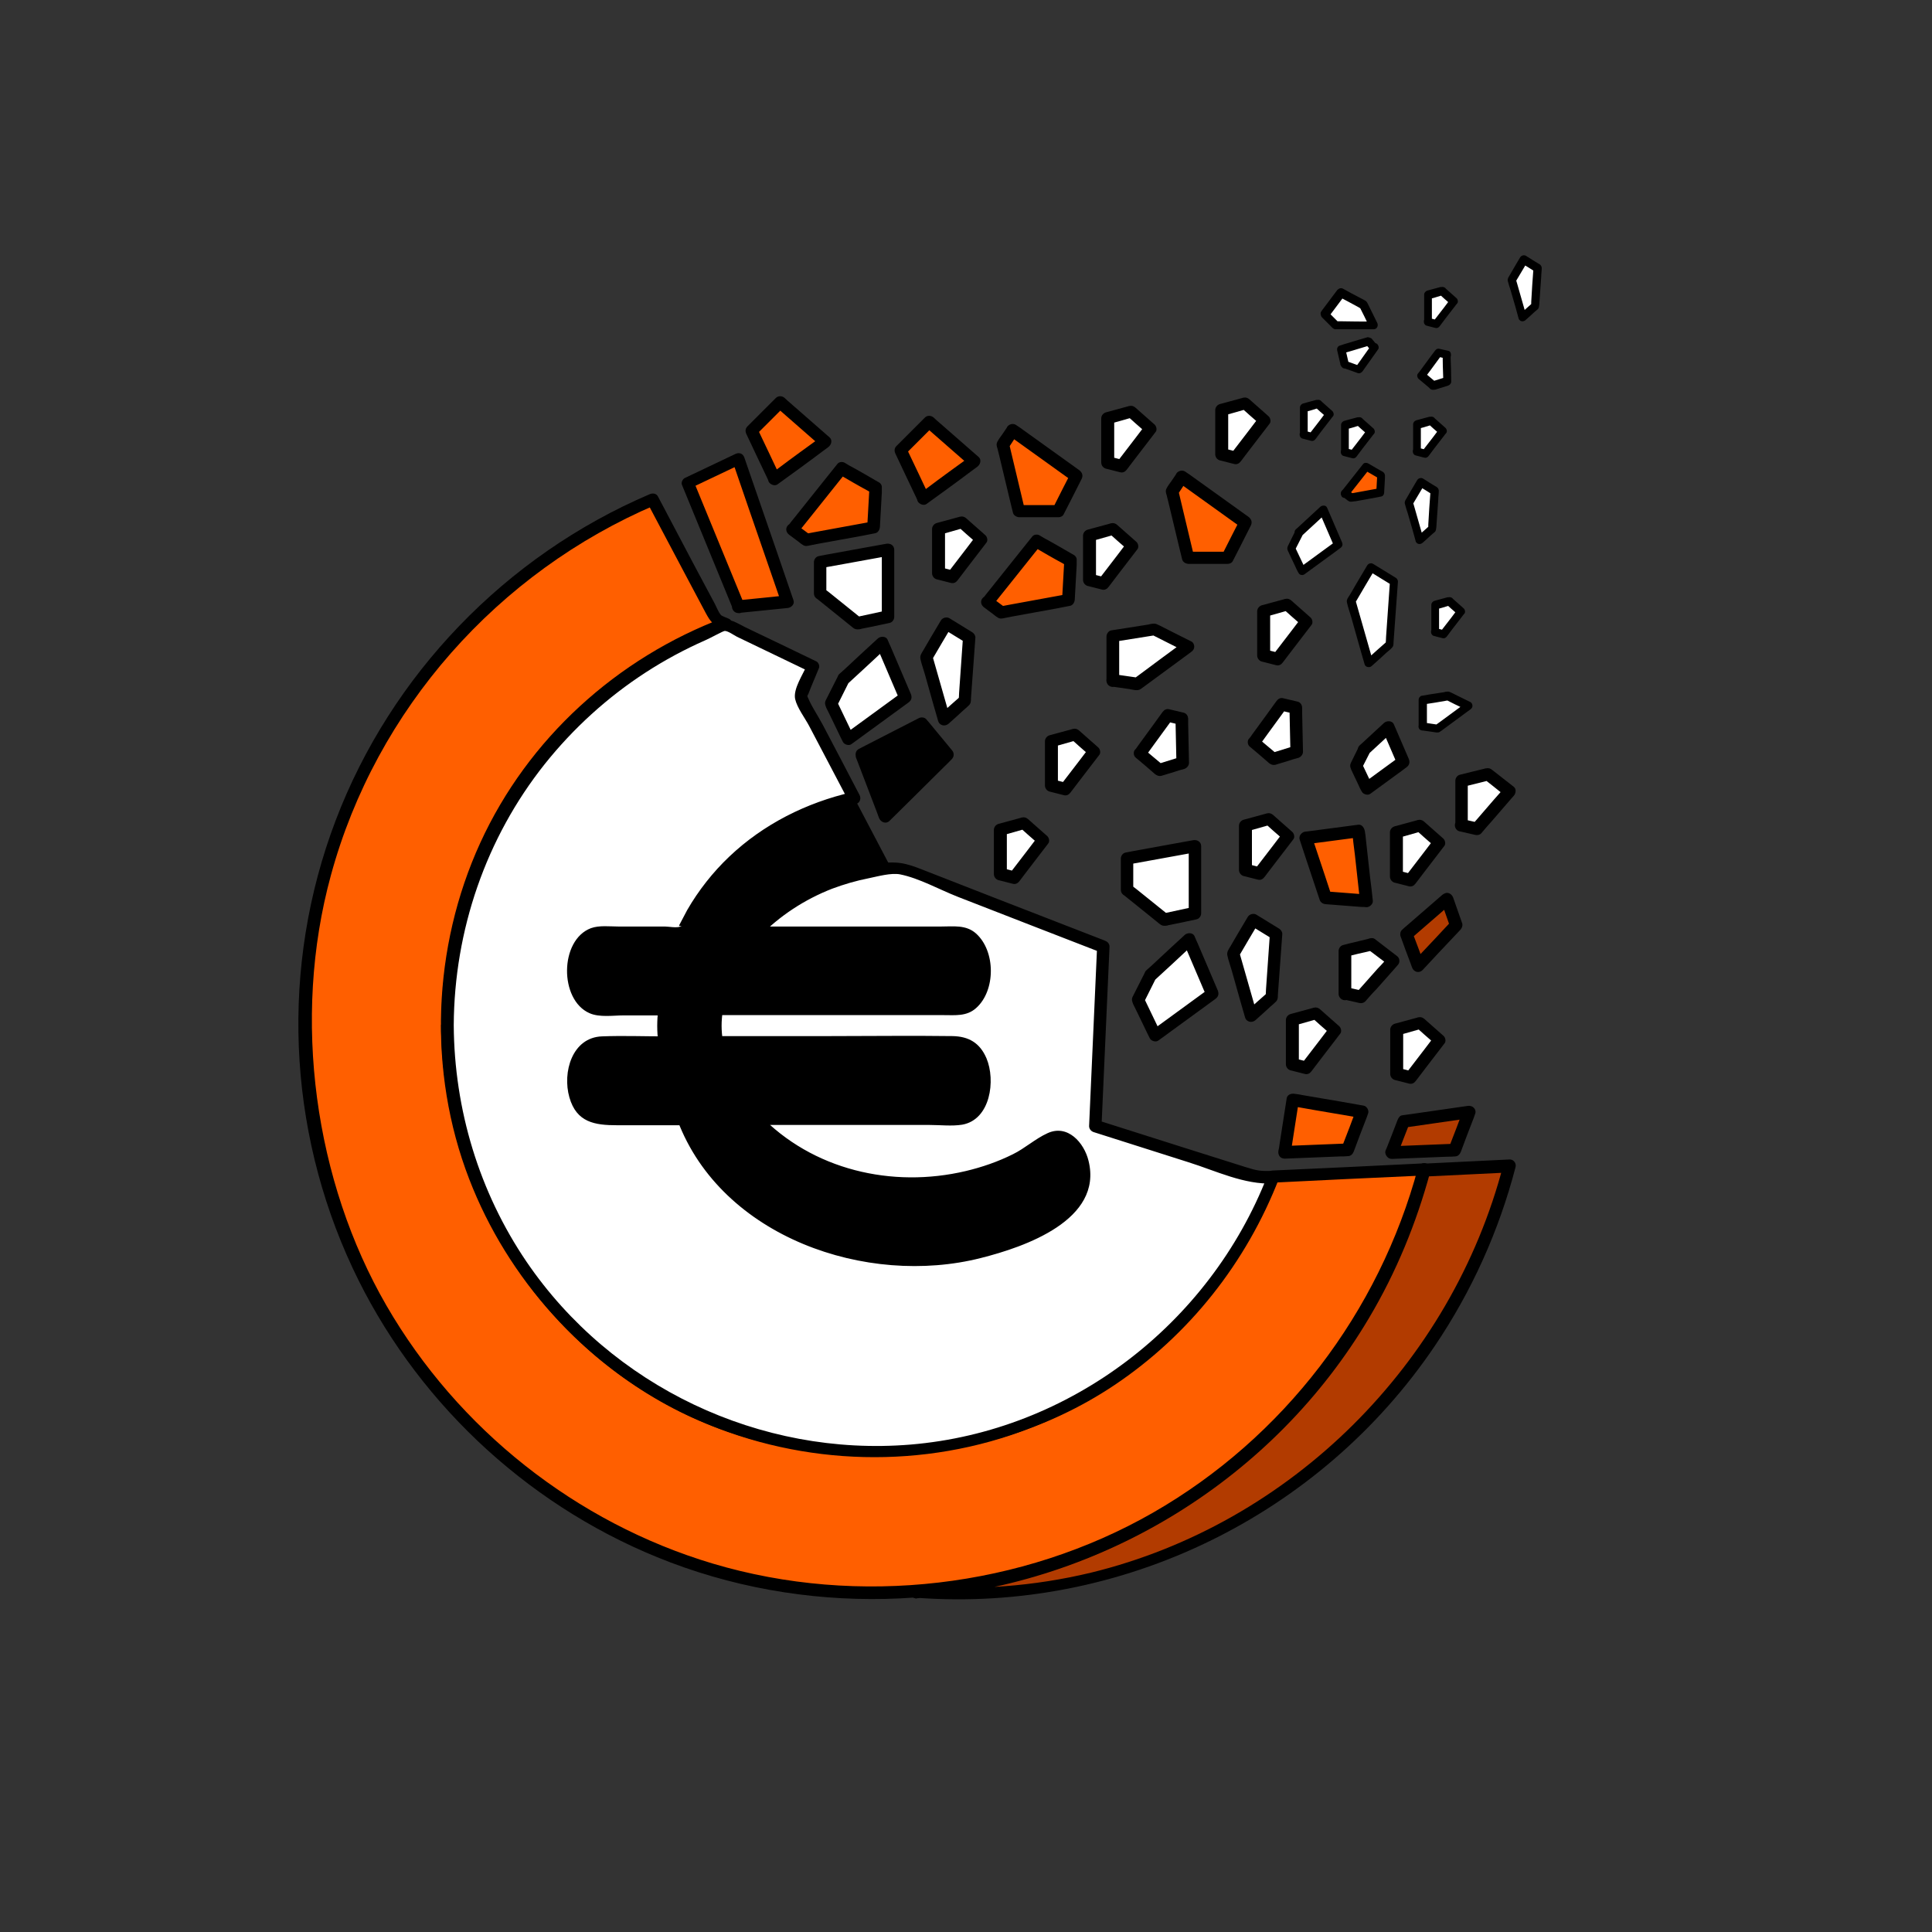 <?xml version="1.0" encoding="UTF-8"?>
<svg id="Layer_1" data-name="Layer 1" xmlns="http://www.w3.org/2000/svg" viewBox="0 0 70 70">
  <rect x="0" y="0" width="70" height="70" fill="#333333" stroke="none"/>
  <defs>
    <style>
      .cls-1 {
        fill: #fff;
      }

      .cls-2 {
        fill: #ff5f00;
      }

      .cls-3 {
        fill: #b23b00;
      }
    </style>
  </defs>
  <g>
    <polygon class="cls-2" points="26.75 21.97 24.92 17.48 26.75 16.61 28.53 21.78 26.75 21.97"/>
    <path d="M26.97,21.91c-.21-.5-.41-1.01-.62-1.51l-.99-2.41c-.08-.19-.15-.37-.23-.56l-.1.25c.61-.29,1.22-.58,1.83-.87l-.33-.13c.2.58.4,1.17.6,1.75.32.93.64,1.85.96,2.78.07.21.15.43.22.64l.22-.28c-.59.06-1.19.12-1.78.18-.12.01-.23.09-.23.23,0,.11.1.24.23.23.59-.06,1.19-.12,1.78-.18.13-.01.27-.13.22-.28-.2-.58-.4-1.17-.6-1.75-.32-.93-.64-1.85-.96-2.78-.07-.21-.15-.43-.22-.64-.05-.15-.19-.2-.33-.13-.61.29-1.22.58-1.83.87-.08.04-.14.17-.1.25.21.5.41,1.01.62,1.51l.99,2.41c.08.19.15.37.23.56.05.11.15.19.28.16.11-.03.2-.16.16-.28Z"/>
  </g>
  <g>
    <polygon class="cls-2" points="28.05 17.35 27.24 15.61 28.27 14.58 29.9 16 28.05 17.35"/>
    <path d="M28.25,17.23c-.24-.51-.48-1.02-.72-1.52-.03-.07-.07-.14-.1-.22l-.04.27.9-.9.13-.13h-.32c.48.42.95.83,1.43,1.25.07.06.14.12.2.18l.05-.35c-.54.39-1.08.78-1.61,1.18-.08.06-.15.11-.23.17-.09.07-.15.2-.08.31.06.09.21.15.31.08.54-.39,1.08-.78,1.61-1.18.08-.06.15-.11.23-.17.11-.08.16-.25.05-.35-.48-.42-.95-.83-1.43-1.25-.07-.06-.14-.12-.2-.18-.09-.08-.23-.09-.32,0l-.9.9-.13.13c-.08.08-.08.18-.04.27.24.51.48,1.02.72,1.52.03.07.07.14.1.22.05.11.21.14.31.08.11-.07.13-.19.08-.31Z"/>
  </g>
  <g>
    <polygon class="cls-2" points="33.45 18.06 32.64 16.32 33.66 15.29 35.3 16.71 33.45 18.06"/>
    <path d="M33.65,17.94c-.24-.51-.48-1.02-.72-1.52-.03-.07-.07-.14-.1-.22l-.04.27.9-.9.13-.13h-.32c.48.42.95.83,1.43,1.25.07.06.14.12.2.18l.05-.35c-.54.39-1.08.78-1.61,1.18-.08.06-.15.11-.23.17-.09.07-.15.2-.08.31.06.09.21.15.31.08.54-.39,1.08-.78,1.61-1.18.08-.06.15-.11.23-.17.11-.08.16-.25.05-.35-.48-.42-.95-.83-1.43-1.25-.07-.06-.14-.12-.2-.18-.09-.08-.23-.09-.32,0l-.9.9-.13.13c-.08.08-.08.18-.04.27.24.51.48,1.02.72,1.52.03.07.07.14.1.22.05.11.21.14.31.08.11-.07.13-.19.08-.31Z"/>
  </g>
  <g>
    <polygon class="cls-2" points="46.55 41.75 46.84 39.85 49.35 40.28 48.83 41.67 46.55 41.75"/>
    <path d="M46.76,41.81c.09-.56.17-1.11.26-1.67.01-.08.02-.15.04-.23l-.28.16c.28.05.57.1.85.15l1.35.23c.1.02.21.04.31.05l-.16-.28c-.15.4-.3.81-.46,1.21l-.06.17.22-.17c-.67.03-1.33.05-2,.08-.09,0-.19,0-.28.01-.12,0-.23.1-.23.23,0,.12.1.23.23.23.67-.03,1.33-.05,2-.08.09,0,.19,0,.28-.01.11,0,.18-.07.22-.17.15-.4.3-.81.46-1.21l.06-.17c.04-.11-.05-.26-.16-.28-.28-.05-.57-.1-.85-.15l-1.35-.23c-.1-.02-.21-.04-.31-.05-.11-.02-.26.03-.28.16-.09.56-.17,1.11-.26,1.67-.01.08-.02.15-.04.23-.02.12.03.25.16.28.11.02.26-.03.28-.16Z"/>
  </g>
  <g>
    <polygon class="cls-2" points="47.32 30.37 49.23 30.12 49.51 32.65 48.04 32.53 47.32 30.37"/>
    <path d="M47.32,30.59c.56-.07,1.11-.15,1.67-.22.08-.01.16-.02.23-.03l-.23-.23c.03.29.06.57.1.86l.15,1.36c.01.1.02.21.04.31l.23-.23c-.43-.03-.86-.07-1.29-.1-.06,0-.12,0-.19-.01l.22.17c-.08-.24-.16-.49-.24-.73l-.39-1.17c-.03-.09-.06-.18-.09-.27-.04-.11-.16-.2-.28-.16-.11.04-.2.16-.16.28.08.24.16.49.24.73l.39,1.17c.03.09.06.18.09.27.03.1.11.16.22.17.43.03.86.07,1.29.1.06,0,.12,0,.19.01.11,0,.24-.11.23-.23-.03-.29-.06-.57-.1-.86l-.15-1.36c-.01-.1-.02-.21-.04-.31s-.09-.24-.23-.23c-.56.07-1.11.15-1.67.22-.08.01-.16.02-.23.03-.12.02-.23.09-.23.23,0,.11.1.24.23.23Z"/>
  </g>
  <g>
    <polygon class="cls-3" points="50.42 41.75 50.86 40.62 53.22 40.28 52.7 41.67 50.42 41.75"/>
    <path d="M50.64,41.81c.13-.33.25-.66.38-.98l.06-.14-.16.16c.69-.1,1.38-.2,2.08-.3.1-.01.19-.03.29-.04l-.28-.28c-.15.4-.3.81-.46,1.21l-.06.17.22-.17c-.67.03-1.33.05-2,.08-.09,0-.19,0-.28.01-.12,0-.23.1-.23.23,0,.12.1.23.23.23.67-.03,1.33-.05,2-.08.09,0,.19,0,.28-.01.11,0,.18-.07.22-.17.15-.4.3-.81.46-1.21l.06-.17c.03-.07,0-.17-.06-.22-.06-.06-.14-.07-.22-.06-.69.1-1.38.2-2.08.3-.1.01-.19.03-.29.04-.08.01-.13.09-.16.16-.13.33-.25.66-.38.98l-.06.14c-.04.11.05.25.16.28.13.03.23-.04.28-.16Z"/>
  </g>
  <g>
    <polygon class="cls-3" points="52.43 32.58 52.76 33.52 51.39 34.99 50.97 33.85 52.43 32.58"/>
    <path d="M52.21,32.64c.11.31.22.63.33.94l.06-.22c-.4.43-.8.86-1.21,1.29-.06.06-.11.12-.17.18l.38.1c-.12-.33-.24-.67-.37-1l-.05-.14-.06.22c.43-.37.85-.74,1.28-1.11.06-.05.12-.1.18-.16.09-.08.09-.24,0-.32-.09-.09-.22-.08-.32,0-.43.37-.85.74-1.28,1.11-.06.05-.12.1-.18.16-.06.05-.08.15-.06.22.12.33.24.67.37,1l.05.14c.03.08.08.13.16.16.08.02.16,0,.22-.06.4-.43.8-.86,1.21-1.29.06-.06.11-.12.17-.18.05-.06.08-.14.06-.22-.11-.31-.22-.63-.33-.94-.04-.11-.16-.2-.28-.16-.11.04-.2.16-.16.28Z"/>
  </g>
  <g>
    <polygon class="cls-2" points="28.71 19.19 30.48 16.98 31.72 17.69 31.64 19.11 29.21 19.56 28.71 19.19"/>
    <path d="M28.87,19.35c.2-.25.4-.5.6-.75l.95-1.19c.07-.09.15-.18.22-.28l-.27.04c.36.21.72.42,1.09.62l.15.09-.11-.19-.07,1.25v.18c.05-.07.1-.14.16-.22-.71.13-1.42.26-2.13.39-.1.02-.2.04-.3.05l.17.02c-.17-.12-.33-.25-.5-.37-.1-.07-.25-.02-.31.08-.07.11-.02.24.08.31.08.06.16.12.24.18.09.06.17.14.26.19.08.05.16.03.25.01l.25-.05,1.65-.3c.15-.03.31-.06.46-.09.1-.02.16-.12.17-.22l.07-1.25v-.18c.01-.08-.04-.16-.1-.19-.36-.21-.72-.42-1.09-.62l-.15-.09c-.08-.05-.21-.04-.27.04-.2.25-.4.5-.6.75l-.95,1.19c-.07.09-.15.18-.22.28s-.09.23,0,.32c.08.08.24.1.32,0Z"/>
  </g>
  <g>
    <polygon class="cls-2" points="36.69 15.6 38.99 17.25 38.34 18.53 36.92 18.52 36.35 16.12 36.69 15.6"/>
    <path d="M36.57,15.79c.26.19.52.37.78.56.41.3.83.59,1.24.89.1.07.19.14.29.2l-.08-.31c-.19.37-.38.74-.57,1.12-.03.05-.05.11-.08.16l.19-.11c-.42,0-.83,0-1.25,0h-.18c.07.05.14.11.22.16-.17-.7-.33-1.4-.5-2.1-.02-.1-.05-.2-.07-.3l-.02.17c.11-.17.23-.35.34-.52.07-.1.02-.25-.08-.31-.11-.06-.24-.02-.31.08l-.17.25c-.06.09-.13.17-.18.27-.05.09-.03.16,0,.25l.06.24.39,1.63c.04.15.07.3.11.45.02.1.12.16.22.17.42,0,.83,0,1.25,0h.18c.08,0,.16-.04.19-.11.19-.37.38-.74.57-1.12.03-.05.05-.11.08-.16.06-.12.02-.23-.08-.31-.26-.19-.52-.37-.78-.56l-1.24-.89c-.1-.07-.19-.14-.29-.2s-.25-.02-.31.08c-.07.11-.02.24.08.31Z"/>
  </g>
  <g>
    <polygon class="cls-1" points="29.72 21.49 29.72 20.35 32.17 19.9 32.17 22.33 31.06 22.57 29.72 21.49"/>
    <path d="M29.94,21.49v-1.13l-.17.22c.28-.05.55-.1.83-.15l1.32-.24c.1-.02.2-.04.31-.06l-.28-.22v2.43l.17-.22c-.37.08-.74.16-1.11.24l.22.06c-.39-.32-.79-.63-1.18-.95-.06-.04-.11-.09-.17-.13-.09-.07-.23-.1-.32,0-.08.08-.1.24,0,.32.32.26.65.52.97.78.12.1.25.2.37.3.07.06.14.07.23.06.03,0,.06-.01.09-.02l.35-.07c.22-.05.44-.09.66-.14.1-.02.17-.12.17-.22v-2.43c0-.16-.14-.24-.28-.22-.28.05-.55.1-.83.15l-1.32.24c-.1.02-.2.04-.31.06-.1.02-.17.12-.17.22v1.13c0,.12.1.23.23.23s.23-.1.23-.23Z"/>
  </g>
  <g>
    <polygon class="cls-1" points="30.56 24.61 31.96 23.32 32.8 25.28 30.73 26.79 30.11 25.5 30.56 24.61"/>
    <path d="M30.72,24.77c.41-.38.82-.75,1.22-1.13.06-.05.12-.11.18-.16l-.35-.05c.24.57.49,1.14.73,1.71.04.08.07.16.11.25l.08-.31c-.6.44-1.21.88-1.81,1.32-.09.06-.17.13-.26.19l.31.08c-.21-.43-.41-.86-.62-1.29v.23c.15-.3.3-.6.45-.9.05-.11.03-.24-.08-.31-.1-.06-.25-.03-.31.08-.15.3-.3.59-.45.89-.05.1-.02.18.02.28l.1.2.3.62c.07.14.13.28.2.41.05.1.22.15.31.08.6-.44,1.21-.88,1.81-1.32.09-.06.17-.13.26-.19.11-.08.13-.19.08-.31-.24-.57-.49-1.14-.73-1.71-.04-.08-.07-.16-.11-.25-.06-.14-.26-.13-.35-.05-.41.38-.82.75-1.22,1.13-.06.05-.12.11-.18.16-.09.08-.08.23,0,.32.09.09.23.08.32,0Z"/>
  </g>
  <g>
    <polygon points="31.22 27.35 32.07 29.59 34.33 27.35 33.4 26.23 31.22 27.35"/>
    <path d="M31,27.41c.25.65.5,1.31.75,1.96.03.09.07.18.1.27.06.15.25.23.38.1.25-.25.51-.5.76-.75l1.22-1.21c.09-.09.19-.18.28-.28s.08-.23,0-.32c-.27-.33-.54-.65-.81-.98-.04-.05-.08-.09-.12-.14-.07-.08-.19-.08-.27-.04-.64.33-1.27.65-1.91.98-.09.05-.18.09-.27.14-.11.06-.14.21-.08.31.06.11.2.14.31.08.64-.33,1.27-.65,1.91-.98.09-.05.18-.09.27-.14l-.27-.04c.27.33.54.65.81.98.04.05.08.09.12.14v-.32c-.25.25-.51.5-.76.75l-1.22,1.21c-.09.09-.19.18-.28.28l.38.1c-.25-.65-.5-1.31-.75-1.96-.03-.09-.07-.18-.1-.27-.04-.11-.15-.19-.28-.16-.11.03-.2.16-.16.28Z"/>
  </g>
  <g>
    <polygon class="cls-1" points="34.2 26.05 33.56 23.81 34.28 22.59 35.11 23.09 34.95 25.38 34.2 26.05"/>
    <path d="M34.42,25.99c-.19-.65-.37-1.31-.56-1.96-.03-.09-.05-.19-.08-.28l-.02.17c.24-.41.48-.82.72-1.22l-.31.08c.28.17.55.34.83.51l-.11-.19c-.05.67-.09,1.34-.14,2,0,.1-.01.19-.02.29l.07-.16c-.25.22-.5.44-.75.67-.09.08-.08.24,0,.32.09.09.23.08.32,0,.18-.16.36-.32.53-.48.07-.06.14-.12.21-.19s.07-.16.07-.25l.12-1.65c.01-.18.03-.37.04-.55,0-.08-.05-.15-.11-.19-.28-.17-.55-.34-.83-.51-.1-.06-.25-.02-.31.08-.13.21-.25.43-.38.64l-.25.43c-.06.1-.14.2-.11.33.04.19.11.37.16.55l.29,1.03c.06.22.13.44.19.66.08.28.51.16.43-.12Z"/>
  </g>
  <g>
    <polygon class="cls-1" points="34.02 20.75 34.02 19.15 34.87 18.91 35.56 19.53 34.52 20.88 34.02 20.75"/>
    <path d="M34.24,20.75v-1.6l-.17.22c.25-.07.5-.14.74-.21.04-.01.07-.02.11-.03l-.22-.06c.2.18.4.36.61.54.03.03.06.05.09.08l-.04-.27c-.12.15-.23.31-.35.46l-.56.73c-.04.06-.09.11-.13.17l.25-.1c-.17-.04-.34-.09-.51-.13-.11-.03-.25.04-.28.16s.04.24.16.28c.17.04.34.09.51.13.11.03.19-.02.25-.1.12-.15.23-.31.35-.46l.56-.73c.04-.06.09-.11.13-.17.06-.07.03-.21-.04-.27-.2-.18-.4-.35-.6-.53-.03-.03-.06-.05-.09-.08-.07-.06-.14-.08-.22-.06-.01,0-.03,0-.04.01l-.44.12c-.12.03-.25.07-.37.1-.1.03-.17.12-.17.22v1.6c0,.12.1.23.23.23s.23-.1.23-.23Z"/>
  </g>
  <g>
    <polygon class="cls-1" points="45.8 23.73 45.8 22.13 46.65 21.89 47.34 22.5 46.3 23.86 45.8 23.73"/>
    <path d="M46.02,23.73v-1.6l-.17.22c.25-.07.5-.14.74-.21.04-.01.07-.02.11-.03l-.22-.06c.2.18.4.36.61.54.03.03.06.05.09.08l-.04-.27c-.12.15-.23.31-.35.46l-.56.73c-.04.06-.09.11-.13.17l.25-.1c-.17-.04-.34-.09-.51-.13-.11-.03-.25.04-.28.16s.04.24.16.28c.17.04.34.09.51.13.11.03.19-.02.25-.1.12-.15.23-.31.35-.46l.56-.73c.04-.06.09-.11.13-.17.06-.07.03-.21-.04-.27-.2-.18-.4-.35-.6-.53-.03-.03-.06-.05-.09-.08-.07-.06-.14-.08-.22-.06-.01,0-.03,0-.04.01l-.44.12c-.12.03-.25.07-.37.1-.1.03-.17.12-.17.22v1.6c0,.12.1.23.23.23s.23-.1.23-.23Z"/>
  </g>
  <g>
    <polygon class="cls-1" points="38.11 28.44 38.11 26.84 38.96 26.6 39.65 27.21 38.61 28.57 38.11 28.44"/>
    <path d="M38.33,28.44v-1.6l-.17.22c.25-.07.5-.14.74-.21.04-.01.07-.02.11-.03l-.22-.06c.2.18.4.36.61.54.03.03.06.05.09.08l-.04-.27c-.12.15-.23.31-.35.46l-.56.73c-.04.06-.09.11-.13.17l.25-.1c-.17-.04-.34-.09-.51-.13-.11-.03-.25.04-.28.16s.04.24.16.28c.17.04.34.09.51.13.11.03.19-.02.25-.1.12-.15.23-.31.35-.46l.56-.73c.04-.06.09-.11.13-.17.06-.07.03-.21-.04-.27-.2-.18-.4-.35-.6-.53-.03-.03-.06-.05-.09-.08-.07-.06-.14-.08-.22-.06-.01,0-.03,0-.04.01l-.44.12c-.12.03-.25.07-.37.1-.1.03-.17.12-.17.22v1.6c0,.12.1.23.23.23s.23-.1.23-.23Z"/>
  </g>
  <g>
    <polygon class="cls-1" points="40.33 24.63 40.33 23.04 41.83 22.8 43.06 23.41 41.22 24.77 40.33 24.63"/>
    <path d="M40.55,24.63v-1.6l-.17.22c.44-.07.88-.14,1.32-.21l.19-.03-.17-.02c.36.18.71.36,1.07.54l.15.08v-.39c-.54.4-1.08.79-1.61,1.19-.08.06-.15.11-.23.17l.17-.02c-.3-.04-.6-.09-.9-.13-.12-.02-.25.03-.28.16-.02.11.03.26.16.28.23.03.46.07.69.1.11.02.28.07.38,0,.03-.02.07-.05.1-.07l1.32-.97c.14-.1.28-.21.42-.31.07-.05.11-.11.11-.19,0-.08-.04-.16-.11-.19-.38-.19-.76-.38-1.13-.57-.09-.04-.16-.09-.27-.07-.05,0-.11.02-.16.03l-.76.12c-.19.03-.39.06-.58.09-.1.02-.17.13-.17.22v1.6c0,.12.1.23.23.23s.23-.1.23-.23Z"/>
  </g>
  <g>
    <polygon class="cls-1" points="39.48 20.99 39.48 19.4 40.33 19.16 41.03 19.77 39.99 21.13 39.48 20.99"/>
    <path d="M39.71,20.99v-1.6l-.17.22c.25-.07.5-.14.74-.21.04-.01.07-.02.11-.03l-.22-.06c.2.18.4.36.61.54.03.03.06.05.09.08l-.04-.27c-.12.15-.23.31-.35.46l-.56.73c-.04.06-.09.11-.13.17l.25-.1c-.17-.04-.34-.09-.51-.13-.11-.03-.25.04-.28.16s.04.24.16.28c.17.04.34.09.51.13.11.03.19-.02.25-.1.12-.15.23-.31.35-.46l.56-.73c.04-.06.09-.11.13-.17.06-.07.03-.21-.04-.27-.2-.18-.4-.35-.6-.53-.03-.03-.06-.05-.09-.08-.07-.06-.14-.08-.22-.06-.01,0-.03,0-.04.01l-.44.12c-.12.03-.25.07-.37.1-.1.03-.17.12-.17.22v1.6c0,.12.1.23.23.23s.23-.1.23-.23Z"/>
  </g>
  <g>
    <polygon class="cls-1" points="40.15 16.74 40.15 15.15 41 14.91 41.69 15.52 40.65 16.88 40.15 16.74"/>
    <path d="M40.37,16.74v-1.6l-.17.22c.25-.07.5-.14.74-.21.04-.01.07-.02.11-.03l-.22-.06c.2.18.4.36.61.54.03.03.06.05.09.08l-.04-.27c-.12.15-.23.31-.35.46l-.56.73c-.04.06-.09.11-.13.17l.25-.1c-.17-.04-.34-.09-.51-.13-.11-.03-.25.04-.28.16s.04.24.16.28c.17.04.34.09.51.13.11.03.19-.02.25-.1.12-.15.23-.31.35-.46l.56-.73c.04-.06.09-.11.13-.17.06-.07.03-.21-.04-.27-.2-.18-.4-.35-.6-.53-.03-.03-.06-.05-.09-.08-.07-.06-.14-.08-.22-.06-.01,0-.03,0-.04.01l-.44.12c-.12.03-.25.07-.37.1-.1.03-.17.12-.17.22v1.6c0,.12.1.23.23.23s.23-.1.23-.23Z"/>
  </g>
  <g>
    <polygon class="cls-1" points="44.28 16.44 44.28 14.84 45.13 14.6 45.82 15.21 44.78 16.57 44.28 16.44"/>
    <path d="M44.5,16.44v-1.6l-.17.22c.25-.07.5-.14.74-.21.04-.01.07-.02.11-.03l-.22-.06c.2.18.4.36.61.54.03.03.06.05.09.08l-.04-.27c-.12.15-.23.31-.35.46l-.56.73c-.04.06-.09.11-.13.17l.25-.1c-.17-.04-.34-.09-.51-.13-.11-.03-.25.04-.28.16s.04.24.16.28c.17.04.34.09.51.13.11.03.19-.02.25-.1.12-.15.23-.31.35-.46l.56-.73c.04-.06.09-.11.13-.17.06-.07.03-.21-.04-.27-.2-.18-.4-.35-.6-.53-.03-.03-.06-.05-.09-.08-.07-.06-.14-.08-.22-.06-.01,0-.03,0-.04.01l-.44.12c-.12.03-.25.07-.37.1-.1.03-.17.12-.17.22v1.6c0,.12.1.23.23.23s.23-.1.23-.23Z"/>
  </g>
  <g>
    <polygon class="cls-2" points="35.77 21.82 37.54 19.6 38.78 20.31 38.7 21.74 36.28 22.19 35.77 21.82"/>
    <path d="M35.93,21.98c.2-.25.4-.5.6-.75l.95-1.19c.07-.09.15-.18.22-.28l-.27.04c.36.21.72.42,1.09.62l.15.09-.11-.19-.07,1.25v.18c.05-.07.1-.14.16-.22-.71.13-1.42.26-2.13.39-.1.02-.2.04-.3.05l.17.02c-.17-.12-.33-.25-.5-.37-.1-.07-.25-.02-.31.08-.07.11-.02.24.08.31.08.06.16.12.24.18.09.06.17.14.26.19.08.05.16.03.25.01l.25-.05c.55-.1,1.1-.2,1.65-.3.15-.03.31-.06.46-.09.1-.02.16-.12.17-.22l.07-1.25v-.18c.01-.08-.04-.16-.1-.19-.36-.21-.72-.42-1.09-.62l-.15-.09c-.08-.05-.21-.04-.27.04-.2.25-.4.5-.6.75-.32.4-.63.79-.95,1.19-.07.09-.15.18-.22.28s-.09.23,0,.32c.08.08.24.1.32,0Z"/>
  </g>
  <g>
    <polygon class="cls-2" points="48.73 17.87 49.5 16.9 50.04 17.21 50.01 17.84 48.95 18.03 48.73 17.87"/>
    <path d="M48.84,17.98c.09-.11.17-.22.26-.33l.41-.52s.06-.08.1-.12l-.18.02c.16.09.32.18.47.27.02.01.04.03.07.04l-.07-.13c-.01.18-.02.36-.03.54v.08s.07-.1.11-.14c-.31.06-.62.11-.93.17l-.13.02.12.02c-.07-.05-.15-.11-.22-.16-.06-.05-.17-.01-.21.05-.04.08-.01.16.05.21.03.03.07.05.1.08.04.03.07.06.11.08.07.04.18,0,.25,0l.72-.13.2-.04c.07-.01.11-.08.11-.14.01-.18.02-.36.03-.54v-.08c0-.05-.03-.1-.07-.13-.16-.09-.32-.18-.47-.27-.02-.01-.04-.03-.07-.04-.05-.03-.14-.03-.18.02-.09.11-.17.22-.26.33l-.41.52s-.06.08-.1.12c-.03.03-.04.06-.04.11,0,.04.02.08.04.11.05.05.16.07.21,0Z"/>
  </g>
  <g>
    <polygon class="cls-2" points="42.81 17.29 45.11 18.94 44.47 20.21 43.04 20.21 42.47 17.81 42.81 17.29"/>
    <path d="M42.7,17.48c.26.19.52.37.78.56l1.24.89c.1.07.19.14.29.2l-.08-.31c-.19.37-.38.74-.57,1.12-.03.05-.05.11-.08.16l.19-.11c-.42,0-.83,0-1.25,0h-.18c.07.05.14.11.22.16-.17-.7-.33-1.4-.5-2.1-.02-.1-.05-.2-.07-.3l-.02.17c.11-.17.23-.35.34-.52.07-.1.02-.25-.08-.31-.11-.06-.24-.02-.31.08l-.17.25c-.06.09-.13.17-.18.27-.05.09-.03.16,0,.25l.06.24c.13.54.26,1.09.39,1.63.04.15.07.3.11.45.02.1.12.16.22.17.42,0,.83,0,1.25,0h.18c.08,0,.16-.04.19-.11.19-.37.38-.74.57-1.12.03-.05.05-.11.08-.16.06-.12.02-.23-.08-.31-.26-.19-.52-.37-.78-.56l-1.24-.89c-.1-.07-.19-.14-.29-.2s-.25-.02-.31.08c-.07.11-.02.24.08.31Z"/>
  </g>
  <g>
    <polygon class="cls-1" points="40.84 32.23 40.84 31.1 43.29 30.65 43.29 33.08 42.18 33.31 40.84 32.23"/>
    <path d="M41.06,32.23v-1.13l-.17.22c.28-.05.55-.1.83-.15.44-.08.88-.16,1.32-.24.1-.02.2-.04.31-.06l-.28-.22v2.43l.17-.22c-.37.08-.74.16-1.11.24l.22.06c-.39-.32-.79-.63-1.18-.95-.06-.04-.11-.09-.17-.13-.09-.07-.23-.1-.32,0-.08.08-.1.24,0,.32.32.26.65.52.97.78.12.1.25.2.37.3.07.06.14.07.23.06.03,0,.06-.01.09-.02l.35-.07c.22-.05.44-.09.66-.14.1-.02.17-.12.17-.22v-2.43c0-.16-.14-.24-.28-.22-.28.05-.55.1-.83.15-.44.08-.88.16-1.32.24-.1.02-.2.04-.31.06-.1.02-.17.12-.17.22v1.13c0,.12.1.23.23.23s.23-.1.23-.23Z"/>
  </g>
  <g>
    <polygon class="cls-1" points="41.68 35.35 43.08 34.07 43.92 36.03 41.85 37.54 41.23 36.25 41.68 35.35"/>
    <path d="M41.84,35.51c.41-.38.82-.75,1.22-1.13.06-.05.12-.11.18-.16l-.35-.05c.24.57.49,1.14.73,1.71.04.08.07.16.11.25l.08-.31c-.6.44-1.21.88-1.81,1.32-.09.06-.17.13-.26.19l.31.08c-.21-.43-.41-.86-.62-1.29v.23c.15-.3.3-.6.45-.9.05-.11.03-.24-.08-.31-.1-.06-.25-.03-.31.08-.15.3-.3.59-.45.89-.05.1-.02.18.02.28l.1.2.3.62c.07.14.13.28.2.41.05.1.22.15.31.08.6-.44,1.21-.88,1.81-1.32.09-.06.17-.13.26-.19.11-.08.13-.19.08-.31-.24-.57-.49-1.14-.73-1.71-.04-.08-.07-.16-.11-.25-.06-.14-.26-.13-.35-.05-.41.38-.82.75-1.22,1.13-.06.05-.12.11-.18.16-.09.08-.08.23,0,.32.09.09.23.08.32,0Z"/>
  </g>
  <g>
    <polygon class="cls-1" points="47.05 19.31 47.94 18.49 48.48 19.74 47.16 20.7 46.77 19.88 47.05 19.31"/>
    <path d="M47.16,19.42c.26-.24.52-.48.78-.72.04-.03.07-.07.11-.1l-.24-.03.47,1.09.07.16.05-.21c-.38.28-.77.56-1.15.84-.05.04-.11.08-.16.12l.21.05c-.13-.27-.26-.55-.39-.82v.15l.29-.57c.04-.07.02-.16-.05-.21-.07-.04-.17-.02-.21.05-.09.19-.19.38-.28.57-.03.07-.02.12.01.18l.06.13.19.4c.04.09.08.18.13.26.03.07.14.1.21.05.38-.28.77-.56,1.15-.84.05-.04.11-.08.16-.12.07-.05.09-.12.05-.21l-.47-1.09-.07-.16c-.04-.09-.17-.09-.24-.03-.26.24-.52.48-.78.72-.04.03-.07.07-.11.1-.06.05-.06.16,0,.21.06.06.15.06.21,0Z"/>
  </g>
  <g>
    <polygon class="cls-1" points="45.32 36.79 44.68 34.56 45.4 33.33 46.23 33.84 46.07 36.13 45.32 36.79"/>
    <path d="M45.54,36.73c-.19-.65-.37-1.31-.56-1.96-.03-.09-.05-.19-.08-.28l-.02.17c.24-.41.48-.82.72-1.22l-.31.08c.28.17.55.34.83.51l-.11-.19c-.05.67-.09,1.34-.14,2,0,.1-.01.19-.02.29l.07-.16c-.25.22-.5.44-.75.67-.09.08-.08.24,0,.32.09.09.23.08.32,0,.18-.16.36-.32.53-.48.07-.06.14-.12.21-.19s.07-.16.07-.25l.12-1.65c.01-.18.03-.37.04-.55,0-.08-.05-.15-.11-.19-.28-.17-.55-.34-.83-.51-.1-.06-.25-.02-.31.08-.13.21-.25.43-.38.64l-.25.43c-.06.1-.14.2-.11.33.04.19.11.37.16.55l.29,1.03c.06.22.13.44.19.66.08.28.51.16.43-.12Z"/>
  </g>
  <g>
    <polygon class="cls-1" points="45.14 31.5 45.14 29.9 45.99 29.66 46.68 30.27 45.64 31.63 45.14 31.5"/>
    <path d="M45.36,31.5v-1.6l-.17.22c.25-.07.5-.14.74-.21.04-.01.07-.02.11-.03l-.22-.06c.2.18.4.36.61.54.03.03.06.05.09.08l-.04-.27c-.12.15-.23.31-.35.46l-.56.73c-.04.06-.09.11-.13.17l.25-.1c-.17-.04-.34-.09-.51-.13-.11-.03-.25.04-.28.16s.04.24.16.28c.17.04.34.09.51.13.11.03.19-.02.25-.1.12-.15.23-.31.35-.46l.56-.73c.04-.06.09-.11.13-.17.06-.07.03-.21-.04-.27-.2-.18-.4-.35-.6-.53-.03-.03-.06-.05-.09-.08-.07-.06-.14-.08-.22-.06-.01,0-.03,0-.04.01l-.44.12c-.12.03-.25.07-.37.1-.1.03-.17.12-.17.22v1.6c0,.12.1.23.23.23s.23-.1.23-.23Z"/>
  </g>
  <g>
    <polygon class="cls-1" points="46.84 38.54 46.84 36.94 47.69 36.71 48.38 37.32 47.34 38.67 46.84 38.54"/>
    <path d="M47.06,38.54v-1.6l-.17.22c.25-.07.5-.14.74-.21.04-.01.07-.02.11-.03l-.22-.06c.2.18.4.36.61.54.03.03.06.05.09.08l-.04-.27c-.12.15-.23.31-.35.46l-.56.73c-.04.06-.09.11-.13.17l.25-.1c-.17-.04-.34-.09-.51-.13-.11-.03-.25.04-.28.16s.04.24.16.28c.17.04.34.09.51.13.11.03.19-.02.25-.1.12-.15.23-.31.35-.46l.56-.73c.04-.06.09-.11.13-.17.06-.07.03-.21-.04-.27-.2-.18-.4-.35-.6-.53-.03-.03-.06-.05-.09-.08-.07-.06-.14-.08-.22-.06-.01,0-.03,0-.04.01l-.44.12c-.12.03-.25.07-.37.1-.1.03-.17.12-.17.22v1.6c0,.12.1.23.23.23s.23-.1.23-.23Z"/>
  </g>
  <g>
    <polygon class="cls-1" points="48.73 35.99 48.73 34.44 49.7 34.21 50.48 34.8 49.31 36.12 48.73 35.99"/>
    <path d="M48.96,35.99v-1.55l-.17.22c.28-.07.56-.14.84-.2.04,0,.08-.02.12-.03l-.17-.02c.23.17.46.35.69.52l.1.07-.05-.35c-.13.15-.26.3-.4.44l-.63.71-.14.16.22-.06c-.19-.04-.38-.09-.57-.13-.11-.03-.25.03-.28.16-.03.11.03.25.16.28.19.04.38.09.57.13.08.02.16,0,.22-.06.13-.15.26-.3.4-.44l.63-.71.14-.16c.05-.05.07-.12.06-.19s-.05-.12-.11-.16c-.23-.18-.46-.35-.69-.53-.03-.02-.06-.05-.09-.07-.08-.05-.16-.03-.25,0l-.49.12c-.13.03-.27.06-.4.1-.1.02-.17.12-.17.22v1.55c0,.12.1.23.23.23s.23-.1.23-.23Z"/>
  </g>
  <g>
    <polygon class="cls-1" points="50.6 31.74 50.6 30.14 51.45 29.9 52.15 30.52 51.11 31.87 50.6 31.74"/>
    <path d="M50.83,31.74v-1.6l-.17.22c.25-.07.5-.14.74-.21.04-.01.07-.02.11-.03l-.22-.06c.2.18.4.36.61.54.03.03.06.05.09.08l-.04-.27c-.12.15-.23.31-.35.46l-.56.73c-.04.06-.09.11-.13.17l.25-.1c-.17-.04-.34-.09-.51-.13-.11-.03-.25.04-.28.16s.04.24.16.28c.17.04.34.09.51.13.11.03.19-.02.25-.1.12-.15.23-.31.35-.46l.56-.73c.04-.06.09-.11.13-.17.06-.07.03-.21-.04-.27-.2-.18-.4-.35-.6-.53-.03-.03-.06-.05-.09-.08-.07-.06-.14-.08-.22-.06-.01,0-.03,0-.04.01l-.44.12c-.12.03-.25.07-.37.1-.1.03-.17.12-.17.22v1.6c0,.12.1.23.23.23s.23-.1.23-.23Z"/>
  </g>
  <g>
    <polygon class="cls-1" points="46.94 25.65 46.98 27.24 46.13 27.5 45.43 26.91 46.43 25.53 46.94 25.65"/>
    <path d="M46.72,25.65c.01.47.02.93.03,1.4,0,.06,0,.13,0,.19l.17-.22c-.25.08-.49.15-.74.23-.04.01-.07.02-.11.03l.22.06c-.21-.17-.41-.35-.62-.52l-.09-.07.04.27c.11-.16.23-.31.34-.47l.54-.74c.04-.06.08-.12.13-.17l-.25.1c.17.04.34.08.51.12.11.03.25-.04.28-.16s-.03-.25-.16-.28c-.17-.04-.34-.08-.51-.12-.11-.03-.19.02-.25.1-.11.16-.23.31-.34.47l-.54.74c-.04.06-.08.12-.13.17-.05.07-.04.21.04.27.2.17.41.34.61.52.03.03.06.05.09.08.07.05.14.08.22.06.01,0,.03,0,.04-.01l.43-.13c.12-.04.24-.08.37-.11.09-.03.17-.12.17-.22-.01-.47-.02-.93-.03-1.4,0-.06,0-.13,0-.19,0-.12-.1-.23-.23-.23s-.23.1-.23.23Z"/>
  </g>
  <g>
    <polygon class="cls-1" points="49.61 24.02 48.97 21.78 49.69 20.56 50.51 21.06 50.35 23.35 49.61 24.02"/>
    <path d="M49.75,23.98c-.19-.65-.37-1.31-.56-1.96-.03-.09-.05-.19-.08-.28l-.02.12c.24-.41.48-.82.72-1.22l-.21.05c.28.17.55.34.83.51l-.07-.13c-.05.67-.09,1.34-.14,2,0,.1-.01.19-.02.29l.04-.11c-.25.22-.5.44-.75.67-.14.13.07.34.21.21.18-.16.36-.32.53-.48.07-.06.15-.12.21-.19.05-.05.05-.12.05-.19l.12-1.65c.01-.18.03-.37.04-.55,0-.05-.03-.1-.07-.13-.28-.17-.55-.34-.83-.51-.07-.04-.16-.02-.21.05-.13.21-.25.43-.38.64l-.25.43c-.05.08-.13.17-.11.27.04.19.11.37.16.55l.29,1.03c.06.22.13.44.19.66.05.19.34.11.29-.08Z"/>
  </g>
  <g>
    <polygon class="cls-1" points="50.61 38.89 50.61 37.29 51.46 37.05 52.15 37.66 51.12 39.02 50.61 38.89"/>
    <path d="M50.84,38.89v-1.6l-.17.22c.25-.07.5-.14.74-.21.04-.01.07-.02.11-.03l-.22-.06c.2.18.4.36.61.54.03.03.06.05.09.08l-.04-.27c-.12.15-.23.31-.35.46l-.56.73c-.04.06-.09.11-.13.17l.25-.1c-.17-.04-.34-.09-.51-.13-.11-.03-.25.04-.28.16s.04.24.16.28c.17.04.34.09.51.13.11.03.19-.02.25-.1.12-.15.23-.31.35-.46l.56-.73c.04-.06.09-.11.13-.17.06-.07.03-.21-.04-.27-.2-.18-.4-.35-.6-.53-.03-.03-.06-.05-.09-.08-.07-.06-.14-.08-.22-.06-.01,0-.03,0-.04.01l-.44.12c-.12.03-.25.07-.37.1-.1.03-.17.12-.17.22v1.6c0,.12.1.23.23.23s.23-.1.23-.23Z"/>
  </g>
  <g>
    <polygon class="cls-1" points="52.96 29.89 52.96 28.29 53.92 28.05 54.7 28.66 53.53 30.02 52.96 29.89"/>
    <path d="M53.18,29.89v-1.6l-.17.22c.28-.07.56-.14.84-.21.04-.01.08-.02.12-.03l-.22-.06c.23.18.46.36.68.54l.1.08v-.32c-.13.15-.26.31-.4.46l-.63.73c-.05.06-.1.11-.15.17l.22-.06c-.19-.04-.38-.09-.57-.13-.11-.03-.25.04-.28.16-.03.11.03.25.16.28.19.04.38.09.57.13.07.02.17,0,.22-.06.13-.15.26-.31.4-.46l.63-.73c.05-.06.1-.11.15-.17.07-.08.1-.24,0-.32-.23-.18-.46-.36-.69-.54-.03-.02-.06-.05-.09-.07-.07-.06-.14-.08-.23-.06-.02,0-.04,0-.05.01l-.49.12c-.13.03-.27.07-.4.1-.1.02-.17.12-.17.22v1.6c0,.12.1.23.23.23s.23-.1.23-.23Z"/>
  </g>
  <g>
    <polygon class="cls-1" points="36.26 31.65 36.26 30.05 37.11 29.81 37.8 30.42 36.77 31.78 36.26 31.65"/>
    <path d="M36.48,31.65v-1.6l-.17.22c.25-.07.5-.14.74-.21.04-.01.07-.02.11-.03l-.22-.06c.2.18.4.36.61.54.03.03.06.05.09.08l-.04-.27c-.12.15-.23.31-.35.46l-.56.73c-.04.06-.09.11-.13.17l.25-.1c-.17-.04-.34-.09-.51-.13-.11-.03-.25.04-.28.16s.04.24.16.28c.17.04.34.09.51.13.11.03.19-.02.25-.1.12-.15.23-.31.35-.46l.56-.73c.04-.06.09-.11.13-.17.06-.07.03-.21-.04-.27-.2-.18-.4-.35-.6-.53-.03-.03-.06-.05-.09-.08-.07-.06-.14-.08-.22-.06-.01,0-.03,0-.04.01l-.44.12c-.12.03-.25.07-.37.1-.1.03-.17.12-.17.22v1.6c0,.12.1.23.23.23s.23-.1.23-.23Z"/>
  </g>
  <g>
    <polygon class="cls-1" points="51.73 11.67 51.73 10.7 52.24 10.55 52.66 10.93 52.03 11.75 51.73 11.67"/>
    <path d="M51.88,11.67v-.97l-.11.14c.15-.04.3-.08.45-.13l.07-.02-.15-.04c.12.11.24.22.37.33l.05.05-.02-.18c-.07.09-.14.19-.21.28l-.34.44s-.05.07-.08.1l.17-.07c-.1-.03-.2-.05-.31-.08-.08-.02-.17.03-.18.1s.02.16.1.18c.1.03.2.05.31.08.07.02.13-.01.17-.07.07-.09.14-.19.21-.28l.34-.44s.05-.07.08-.1c.04-.05.02-.14-.02-.18-.12-.11-.24-.21-.36-.32-.02-.02-.04-.03-.05-.05-.04-.04-.09-.05-.15-.04,0,0-.02,0-.03,0l-.26.07c-.07.02-.15.04-.22.06-.06.02-.11.08-.11.14v.97c0,.08.07.15.15.15s.15-.07.15-.15Z"/>
  </g>
  <g>
    <polygon class="cls-1" points="49.4 27.18 50.29 26.36 50.83 27.61 49.51 28.57 49.12 27.75 49.4 27.18"/>
    <path d="M49.56,27.34c.26-.24.52-.48.78-.72.04-.03.07-.07.11-.1l-.35-.05.47,1.09.07.16.08-.31c-.38.28-.77.56-1.15.84-.05.04-.11.08-.16.12l.31.08c-.13-.27-.26-.55-.39-.82v.23l.29-.57c.05-.11.03-.25-.08-.31-.1-.05-.25-.03-.31.08-.09.19-.19.38-.28.57-.04.08-.04.15,0,.23,0,0,0,.02.01.03l.06.13.19.4c.04.09.08.18.13.26.05.1.22.15.31.08.38-.28.77-.56,1.15-.84.05-.04.11-.08.16-.12.11-.08.13-.19.08-.31l-.47-1.09-.07-.16c-.06-.14-.26-.13-.35-.05-.26.24-.52.48-.78.72-.04.03-.07.07-.11.1-.09.08-.09.24,0,.32.09.09.23.09.32,0Z"/>
  </g>
  <g>
    <polygon class="cls-1" points="51.44 19.58 51.05 18.23 51.49 17.49 51.99 17.79 51.89 19.18 51.44 19.58"/>
    <path d="M51.58,19.54l-.34-1.19-.05-.17-.02.12c.15-.25.29-.49.44-.74l-.21.05c.17.1.33.2.5.31l-.07-.13c-.03.4-.06.81-.08,1.21,0,.06,0,.12-.01.17l.04-.11c-.15.13-.3.27-.45.4-.06.05-.06.16,0,.21.06.06.15.05.21,0,.11-.1.22-.19.32-.29.04-.04.09-.07.13-.11.04-.04.04-.1.05-.16l.07-1c0-.11.02-.22.02-.33,0-.05-.03-.1-.07-.13-.17-.1-.33-.2-.5-.31-.07-.04-.16-.02-.21.05-.08.13-.15.26-.23.39l-.15.26c-.04.07-.09.13-.07.21.03.11.06.22.1.33l.18.62.11.4c.02.08.11.13.18.1s.13-.11.1-.18Z"/>
  </g>
  <g>
    <polygon class="cls-1" points="51.33 16.37 51.33 15.41 51.84 15.26 52.26 15.63 51.63 16.46 51.33 16.37"/>
    <path d="M51.48,16.37v-.97l-.11.14c.15-.04.3-.08.45-.13l.07-.02-.15-.04c.12.11.24.22.37.33l.05.05-.02-.18c-.07.09-.14.19-.21.28l-.34.44s-.05.07-.08.1l.17-.07c-.1-.03-.2-.05-.31-.08-.08-.02-.17.03-.18.1s.02.16.1.18c.1.03.2.05.31.08.07.02.13-.01.17-.07.07-.09.14-.19.21-.28l.34-.44s.05-.07.08-.1c.04-.05.02-.14-.02-.18-.12-.11-.24-.21-.36-.32-.02-.02-.04-.03-.05-.05-.04-.04-.09-.05-.15-.04,0,0-.02,0-.03,0l-.26.07c-.07.02-.15.04-.22.06-.06.02-.11.08-.11.14v.97c0,.08.07.15.15.15s.15-.07.15-.15Z"/>
  </g>
  <g>
    <polygon class="cls-1" points="51.55 26.35 51.55 25.39 52.46 25.24 53.21 25.61 52.09 26.44 51.55 26.35"/>
    <path d="M51.7,26.35v-.97l-.11.14c.27-.04.53-.08.8-.13l.11-.02-.12-.02c.22.11.43.22.65.32l.09.05v-.26c-.33.24-.65.48-.98.72l-.14.1.12-.02c-.18-.03-.36-.05-.54-.08-.08-.01-.17.02-.18.1-.02.07.02.17.1.18.14.02.28.04.42.06.07.01.18.04.24,0,.02-.01.04-.03.06-.04l.8-.59c.09-.06.17-.13.26-.19.04-.03.07-.07.07-.13,0-.05-.03-.11-.07-.13-.23-.11-.46-.23-.69-.34-.06-.03-.1-.05-.17-.04-.03,0-.07.01-.1.02l-.46.07c-.12.02-.23.04-.35.06-.06.01-.11.08-.11.14v.97c0,.08.07.15.15.15s.15-.07.15-.15Z"/>
  </g>
  <g>
    <polygon class="cls-1" points="51.99 22.91 51.99 21.94 52.5 21.79 52.92 22.17 52.3 22.99 51.99 22.91"/>
    <path d="M52.14,22.91v-.97l-.11.14c.15-.04.3-.08.45-.13l.07-.02-.15-.04c.12.11.24.22.37.33l.05.05-.02-.18c-.07.09-.14.19-.21.28l-.34.44s-.05.07-.08.1l.17-.07c-.1-.03-.2-.05-.31-.08-.08-.02-.17.03-.18.1s.02.16.1.18c.1.03.2.05.31.08.07.02.13-.01.17-.07.07-.09.14-.19.21-.28l.34-.44s.05-.07.08-.1c.04-.05.02-.14-.02-.18-.12-.11-.24-.21-.36-.32-.02-.02-.04-.03-.05-.05-.04-.04-.09-.05-.15-.04,0,0-.02,0-.03,0l-.26.07c-.07.02-.15.04-.22.06-.06.02-.11.08-.11.14v.97c0,.08.07.15.15.15s.15-.07.15-.15Z"/>
  </g>
  <g>
    <polygon class="cls-1" points="52.42 12.83 52.44 13.8 51.93 13.96 51.5 13.6 52.11 12.76 52.42 12.83"/>
    <path d="M52.27,12.83c0,.28.01.57.02.85,0,.04,0,.08,0,.12l.11-.14c-.15.05-.3.09-.45.14l-.06.02.15.04c-.13-.11-.25-.21-.38-.32l-.05-.04.02.18c.07-.09.14-.19.21-.28l.33-.45s.05-.07.08-.1l-.17.07c.1.02.21.05.31.07.08.02.17-.02.18-.1s-.02-.17-.1-.18c-.1-.02-.21-.05-.31-.07-.07-.02-.13.01-.17.07-.07.09-.14.19-.21.28l-.33.45s-.05.07-.08.1c-.04.05-.02.14.02.18.12.1.25.21.37.31.02.02.04.03.05.05.04.04.09.05.15.04,0,0,.02,0,.03,0l.26-.08c.07-.02.15-.05.22-.07.06-.02.11-.08.11-.14,0-.28-.01-.57-.02-.85,0-.04,0-.08,0-.12,0-.08-.07-.15-.15-.15s-.15.07-.15.15Z"/>
  </g>
  <g>
    <polygon class="cls-1" points="55.16 11.51 54.78 10.16 55.21 9.42 55.71 9.72 55.61 11.11 55.16 11.51"/>
    <path d="M55.31,11.47l-.34-1.19-.05-.17-.02.12c.15-.25.29-.49.44-.74l-.21.05c.17.1.33.2.5.31l-.07-.13c-.03.4-.06.81-.08,1.21,0,.06,0,.12-.01.17l.04-.11c-.15.13-.3.27-.45.4-.06.05-.06.16,0,.21.06.06.15.05.21,0,.11-.1.22-.19.32-.29.04-.04.09-.07.13-.11.04-.04.04-.1.05-.16l.07-1c0-.11.02-.22.02-.33,0-.05-.03-.1-.07-.13-.17-.1-.33-.2-.5-.31-.07-.04-.16-.02-.21.05-.08.13-.15.26-.23.39l-.15.26c-.04.07-.09.13-.07.21.03.11.06.22.1.33l.18.62.11.4c.02.08.11.13.18.1s.13-.11.1-.18Z"/>
  </g>
  <g>
    <polygon class="cls-1" points="48.72 16.39 48.72 15.42 49.23 15.28 49.65 15.65 49.02 16.47 48.72 16.39"/>
    <path d="M48.87,16.39v-.97l-.11.14c.15-.04.3-.08.45-.13l.07-.02-.15-.04c.12.11.24.22.37.33l.05.05-.02-.18c-.07.09-.14.19-.21.28l-.34.44s-.05.07-.08.1l.17-.07c-.1-.03-.2-.05-.31-.08-.08-.02-.17.03-.18.1s.02.16.1.18c.1.03.2.05.31.08.07.02.13-.01.17-.07.07-.09.14-.19.21-.28l.34-.44s.05-.07.08-.1c.04-.05.02-.14-.02-.18-.12-.11-.24-.21-.36-.32-.02-.02-.04-.03-.05-.05-.04-.04-.09-.05-.15-.04,0,0-.02,0-.03,0l-.26.07c-.07.02-.15.04-.22.06-.06.02-.11.08-.11.14v.97c0,.08.07.15.15.15s.15-.07.15-.15Z"/>
  </g>
  <g>
    <polygon class="cls-1" points="48.01 11.41 48.59 10.64 49.41 11.07 49.78 11.81 48.39 11.8 48.01 11.41"/>
    <path d="M48.14,11.48c.17-.23.34-.45.51-.68.02-.03.05-.06.07-.1l-.21.05c.24.13.48.25.71.38l.1.06-.05-.05c.11.22.22.43.32.65.02.03.03.06.05.09l.13-.23c-.4,0-.81,0-1.21-.01-.06,0-.12,0-.17,0l.11.04c-.13-.13-.26-.26-.39-.39-.06-.06-.16-.06-.21,0s-.06.15,0,.21c.1.1.2.2.3.3.06.06.11.13.19.13.02,0,.05,0,.07,0,.33,0,.66,0,.99,0,.11,0,.21,0,.32,0,.12,0,.18-.13.13-.23-.11-.23-.23-.46-.34-.69-.02-.04-.04-.08-.08-.11-.03-.02-.06-.03-.09-.05l-.42-.22c-.1-.06-.21-.11-.31-.17-.08-.04-.15-.01-.21.05-.17.23-.34.45-.51.68-.02.03-.05.06-.07.1-.05.06-.01.17.05.21.08.04.15.01.21-.05Z"/>
  </g>
  <g>
    <polygon class="cls-1" points="47.23 15.76 47.23 14.79 47.75 14.65 48.17 15.02 47.54 15.84 47.23 15.76"/>
    <path d="M47.38,15.76v-.97l-.11.14c.15-.04.3-.08.45-.13l.07-.02-.15-.04c.12.11.24.22.37.33l.05.05-.02-.18c-.07.09-.14.19-.21.28l-.34.44s-.05.07-.08.1l.17-.07c-.1-.03-.2-.05-.31-.08-.08-.02-.17.03-.18.1s.02.16.1.18c.1.03.2.05.31.08.07.02.13-.01.17-.07.07-.09.14-.19.21-.28l.34-.44s.05-.07.08-.1c.04-.05.02-.14-.02-.18-.12-.11-.24-.21-.36-.32-.02-.02-.04-.03-.05-.05-.04-.04-.09-.05-.15-.04,0,0-.02,0-.03,0l-.26.07c-.07.02-.15.04-.22.06-.06.02-.11.08-.11.14v.97c0,.08.07.15.15.15s.15-.07.15-.15Z"/>
  </g>
  <g>
    <polygon class="cls-1" points="49.79 12.62 49.23 13.4 48.72 13.22 48.6 12.68 49.59 12.37 49.79 12.62"/>
    <path d="M49.66,12.54c-.16.23-.33.46-.49.69-.02.03-.05.07-.07.1l.17-.07c-.15-.05-.29-.11-.44-.16l-.06-.02.1.1c-.04-.16-.07-.32-.11-.48l-.02-.07-.1.18c.11-.03.22-.07.34-.1l.53-.16s.08-.03.12-.04l-.15-.04.2.24c.05.06.16.06.21,0,.06-.06.05-.15,0-.21l-.2-.24s-.1-.05-.15-.04c-.11.03-.22.07-.34.1l-.53.16s-.08.03-.12.04c-.08.02-.12.1-.1.18.04.16.07.32.11.47,0,.02,0,.05.02.07.02.05.06.09.11.11,0,0,.02,0,.03,0l.26.09.22.08c.07.02.13-.02.17-.07.16-.23.33-.46.49-.69.02-.03.05-.07.07-.1.05-.06.01-.17-.05-.21-.08-.04-.16-.01-.21.05Z"/>
  </g>
  <g>
    <polygon class="cls-1" points="42.82 26.05 42.86 27.65 42.01 27.91 41.31 27.31 42.31 25.93 42.82 26.05"/>
    <path d="M42.59,26.05c.01.47.02.93.03,1.4,0,.06,0,.13,0,.19l.17-.22c-.25.08-.49.15-.74.23-.04.01-.07.02-.11.03l.22.06c-.21-.17-.41-.35-.62-.52l-.09-.07.04.27c.11-.16.23-.31.34-.47l.54-.74c.04-.06.08-.12.13-.17l-.25.1c.17.04.34.08.51.12.11.03.25-.04.28-.16s-.03-.25-.16-.28c-.17-.04-.34-.08-.51-.12-.11-.03-.19.02-.25.1-.11.16-.23.31-.34.47l-.54.74c-.04.06-.08.12-.13.17-.05.07-.04.21.04.27.2.17.41.34.61.52.03.03.06.05.09.08.07.05.14.08.22.06.01,0,.03,0,.04-.01l.43-.13c.12-.04.24-.08.37-.11.09-.03.17-.12.17-.22-.01-.47-.02-.93-.03-1.4,0-.06,0-.13,0-.19,0-.12-.1-.23-.23-.23s-.23.1-.23.23Z"/>
  </g>
  <g>
    <g>
      <path class="cls-3" d="M33.21,57.66c.51.04,1.01.08,1.53.08,6.98,0,13.13-3.48,16.85-8.79,1.41-2.01,2.48-4.27,3.11-6.72l-3.09.15c-2.2,8.36-9.51,14.63-18.39,15.29Z"/>
      <path d="M33.21,57.89c7.41.55,14.62-2.97,18.78-9.13,1.33-1.97,2.32-4.16,2.92-6.47.04-.14-.07-.29-.22-.28-1.03.05-2.06.1-3.09.15-.1,0-.19.07-.22.17-1.7,6.36-6.46,11.65-12.65,13.93-1.78.65-3.63,1.05-5.52,1.2-.29.02-.29.47,0,.45,6.75-.52,12.95-4.33,16.4-10.17.98-1.65,1.71-3.43,2.21-5.28l-.22.17c1.03-.05,2.06-.1,3.09-.15l-.22-.28c-1.88,7.22-7.69,13.01-14.94,14.78-2.08.5-4.19.65-6.32.49-.29-.02-.29.43,0,.45Z"/>
    </g>
    <g>
      <path class="cls-2" d="M51.6,42.38l-5.48.26c-2.23,5.82-7.84,9.95-14.44,9.95-8.55,0-15.48-6.93-15.48-15.48,0-6.66,4.21-12.32,10.11-14.5l-.35-.17-2.3-4.34c-7.41,3.13-12.6,10.46-12.6,19.01,0,11.39,9.23,20.62,20.62,20.62.52,0,1.02-.04,1.53-.08,8.89-.65,16.19-6.93,18.39-15.29Z"/>
      <path d="M51.6,42.15c-1.83.09-3.65.18-5.48.26-.11,0-.18.07-.22.17-1.46,3.75-4.37,6.85-8.05,8.48s-7.99,1.73-11.76.25c-3.51-1.38-6.44-4.08-8.11-7.46-1.76-3.57-2.04-7.79-.78-11.57,1.45-4.35,4.88-7.84,9.16-9.45.16-.06.24-.32.05-.41-.1-.05-.23-.08-.31-.15.07.06.06.06.01,0-.09-.11-.15-.28-.22-.41l-.79-1.48c-.42-.8-.84-1.59-1.26-2.39-.06-.12-.2-.13-.31-.08-5.21,2.23-9.36,6.53-11.37,11.82s-1.75,11.15.61,16.2c2.21,4.73,6.21,8.52,11.04,10.49,5.26,2.15,11.32,2,16.49-.36,5.65-2.57,9.9-7.65,11.51-13.64.08-.28-.36-.4-.43-.12-1.41,5.25-4.88,9.8-9.61,12.51s-10.65,3.42-15.95,1.84c-4.95-1.48-9.23-4.87-11.82-9.35s-3.44-10.37-2.01-15.59c1.64-6.02,6.05-10.98,11.77-13.42l-.31-.08c.45.85.9,1.7,1.35,2.55l.77,1.45c.18.33.25.41.61.58l.05-.41c-3.88,1.46-7.1,4.38-8.83,8.16s-1.91,8.27-.4,12.18c1.4,3.63,4.15,6.67,7.63,8.42,3.69,1.85,8.07,2.17,11.99.86,4.45-1.49,8.01-4.96,9.71-9.32l-.22.17c1.83-.09,3.65-.18,5.48-.26.29-.01.29-.46,0-.45Z"/>
    </g>
    <g>
      <path class="cls-1" d="M16.2,37.12c0,8.55,6.93,15.48,15.48,15.48,6.6,0,12.22-4.14,14.44-9.95l-.53.03-5.92-1.88.29-6.5-7.34-2.86c-2.14.11-4.05,1.01-5.29,2.33h7.39c.52,0,.94.62.94,1.38s-.42,1.38-.94,1.38h-8.76c-.03.2-.08.4-.08.61s.05.41.08.61h8.76c.52,0,.94.62.94,1.38s-.42,1.38-.94,1.38h-7.37c.66.71,1.49,1.31,2.47,1.72,2.61,1.09,5.9.72,8.08-.92.46-.35,1.03-.08,1.26.61.23.68.05,1.51-.41,1.86-1.6,1.2-3.62,1.86-5.7,1.86-1.31,0-2.57-.25-3.75-.74-1.91-.8-3.47-2.2-4.38-3.95-.07-.13-.1-.29-.16-.43h-3.06c-.52,0-.94-.62-.94-1.38s.42-1.38.94-1.38h2.36c-.02-.2-.07-.4-.07-.61s.05-.4.06-.61h-2.35c-.52,0-.94-.62-.94-1.38s.42-1.38.94-1.38h3.01c1.1-2.45,3.38-4.25,6.21-4.87l-1.94-3.7.45-1.07-3.13-1.5c-5.9,2.18-10.11,7.84-10.11,14.5Z"/>
      <path d="M15.98,37.12c.03,5.61,3.06,10.87,7.94,13.65s11.58,2.68,16.45-.58c2.72-1.82,4.79-4.45,5.97-7.49.05-.13-.08-.29-.22-.28-.44.02-.57,0-1.01-.14l-2.06-.65c-1.1-.35-2.21-.7-3.31-1.05l.17.22c.1-2.17.19-4.33.29-6.5,0-.11-.07-.18-.17-.22-1.34-.52-2.68-1.04-4.02-1.56l-2.56-1c-.66-.26-.95-.33-1.7-.22-1.73.26-3.36,1.05-4.57,2.31-.13.14-.04.38.16.38,2.4,0,4.83-.13,7.22,0,1.09.06,1.26,2.15.17,2.32-.26.04-.56,0-.82,0h-7.94c-.09,0-.2.07-.22.17-.08.47-.08.86,0,1.34.02.1.13.17.22.17,2.51,0,5.02,0,7.53,0,.38,0,.79-.04,1.18,0,1.03.11,1.06,2.18.03,2.32-.38.05-.81,0-1.2,0h-6.15c-.2,0-.29.24-.16.38,2.5,2.61,6.64,3.1,9.82,1.47.36-.19.74-.55,1.12-.68.79-.27,1.01.91.89,1.46-.22.99-1.73,1.56-2.58,1.89-2.11.8-4.51.81-6.64.04s-4.02-2.32-4.8-4.39c-.04-.09-.11-.17-.22-.17h-1.65c-.52,0-1.52.2-1.88-.29s-.38-1.75.34-1.98c.21-.07.45-.04.67-.04h1.82c.11,0,.24-.1.23-.23-.05-.42-.06-.8,0-1.22.01-.12-.11-.23-.23-.23h-1.76c-.19,0-.4.03-.59,0-.84-.13-.86-1.48-.47-2.02.35-.48,1.28-.29,1.79-.29h1.69c.07,0,.16-.04.19-.11,1.16-2.49,3.42-4.16,6.07-4.77.15-.03.2-.21.13-.33-.44-.85-.89-1.7-1.33-2.54-.19-.36-.46-.74-.59-1.12-.04-.12-.05.21.03.08.06-.11.1-.25.15-.36l.27-.65c.04-.08-.02-.22-.1-.25-.85-.41-1.7-.82-2.56-1.23-.33-.16-.56-.35-.92-.24-.78.25-1.55.67-2.26,1.08-2.96,1.71-5.32,4.39-6.64,7.55-.8,1.91-1.19,3.96-1.2,6.02,0,.29.45.29.45,0,.02-3.43,1.16-6.77,3.3-9.46,1.03-1.29,2.27-2.42,3.66-3.32.68-.44,1.4-.83,2.15-1.16.17-.07.65-.34.71-.34.12,0,.34.16.44.21.88.42,1.76.85,2.64,1.27l-.1-.25c-.14.34-.51.87-.43,1.24.07.31.35.68.5.96.48.91.96,1.83,1.44,2.74l.13-.33c-1.66.38-3.22,1.16-4.46,2.34-.59.56-1.11,1.22-1.52,1.93-.1.18-.19.37-.29.55-.04.07.18-.01.04.05-.13.06-.42,0-.56,0h-1.68c-.31,0-.7-.05-1,.06-1.14.43-1.15,2.6-.05,3.08.36.16.86.08,1.24.08h1.48l-.23-.23c-.05.44-.05.78,0,1.22l.23-.23c-.75,0-1.51-.03-2.27,0-1.08.04-1.44,1.3-1.18,2.21s.92,1.01,1.73,1.01h2.41l-.22-.17c1.6,4.23,6.86,6.03,10.99,4.98,1.59-.4,4.43-1.38,3.9-3.52-.16-.66-.76-1.34-1.49-1-.44.2-.82.55-1.25.76-.54.27-1.12.47-1.71.61-2.67.63-5.56-.04-7.48-2.05l-.16.38h6.34c.38,0,.79.05,1.17-.01,1.03-.18,1.22-1.61.88-2.41-.24-.56-.65-.79-1.23-.8-1.47-.02-2.94,0-4.41,0h-4.13l.22.17c-.06-.38-.06-.71,0-1.1l-.22.17h8.22c.42,0,.83.05,1.17-.25.72-.63.72-2.07,0-2.71-.36-.32-.82-.25-1.26-.25h-6.76l.16.38c.75-.77,1.65-1.36,2.65-1.75.43-.16.87-.29,1.33-.38.34-.07.8-.2,1.13-.14.7.14,1.44.56,2.11.82,1.73.67,3.46,1.35,5.2,2.02l-.17-.22c-.1,2.17-.19,4.33-.29,6.5,0,.1.07.19.17.22,1.14.36,2.29.73,3.43,1.09.99.31,2.02.82,3.08.77l-.22-.28c-2.1,5.38-7.15,9.26-12.93,9.74-5.45.45-10.83-2.1-13.91-6.62-1.72-2.53-2.62-5.52-2.64-8.57,0-.29-.45-.29-.45,0Z"/>
    </g>
    <path d="M24.72,33.77h-3.01c-.52,0-.94.62-.94,1.38s.42,1.38.94,1.38h2.35c-.02.2-.06.4-.06.61s.06.4.07.61h-2.36c-.52,0-.94.62-.94,1.38s.42,1.38.94,1.38h3.06c.06.14.09.29.16.43.91,1.75,2.47,3.15,4.38,3.95,1.18.49,2.44.74,3.75.74,2.08,0,4.1-.66,5.7-1.86.46-.35.65-1.18.41-1.86-.24-.68-.8-.95-1.26-.61-2.19,1.64-5.47,2-8.08.92-.98-.41-1.81-1.01-2.47-1.72h7.37c.52,0,.94-.62.94-1.38s-.42-1.38-.94-1.38h-8.76c-.03-.2-.08-.4-.08-.61s.05-.41.08-.61h8.76c.52,0,.94-.62.94-1.38s-.42-1.38-.94-1.38h-7.39c1.24-1.32,3.15-2.22,5.29-2.33l-.45-.18-1.24-2.36c-2.82.62-5.11,2.43-6.21,4.87Z"/>
  </g>
</svg>